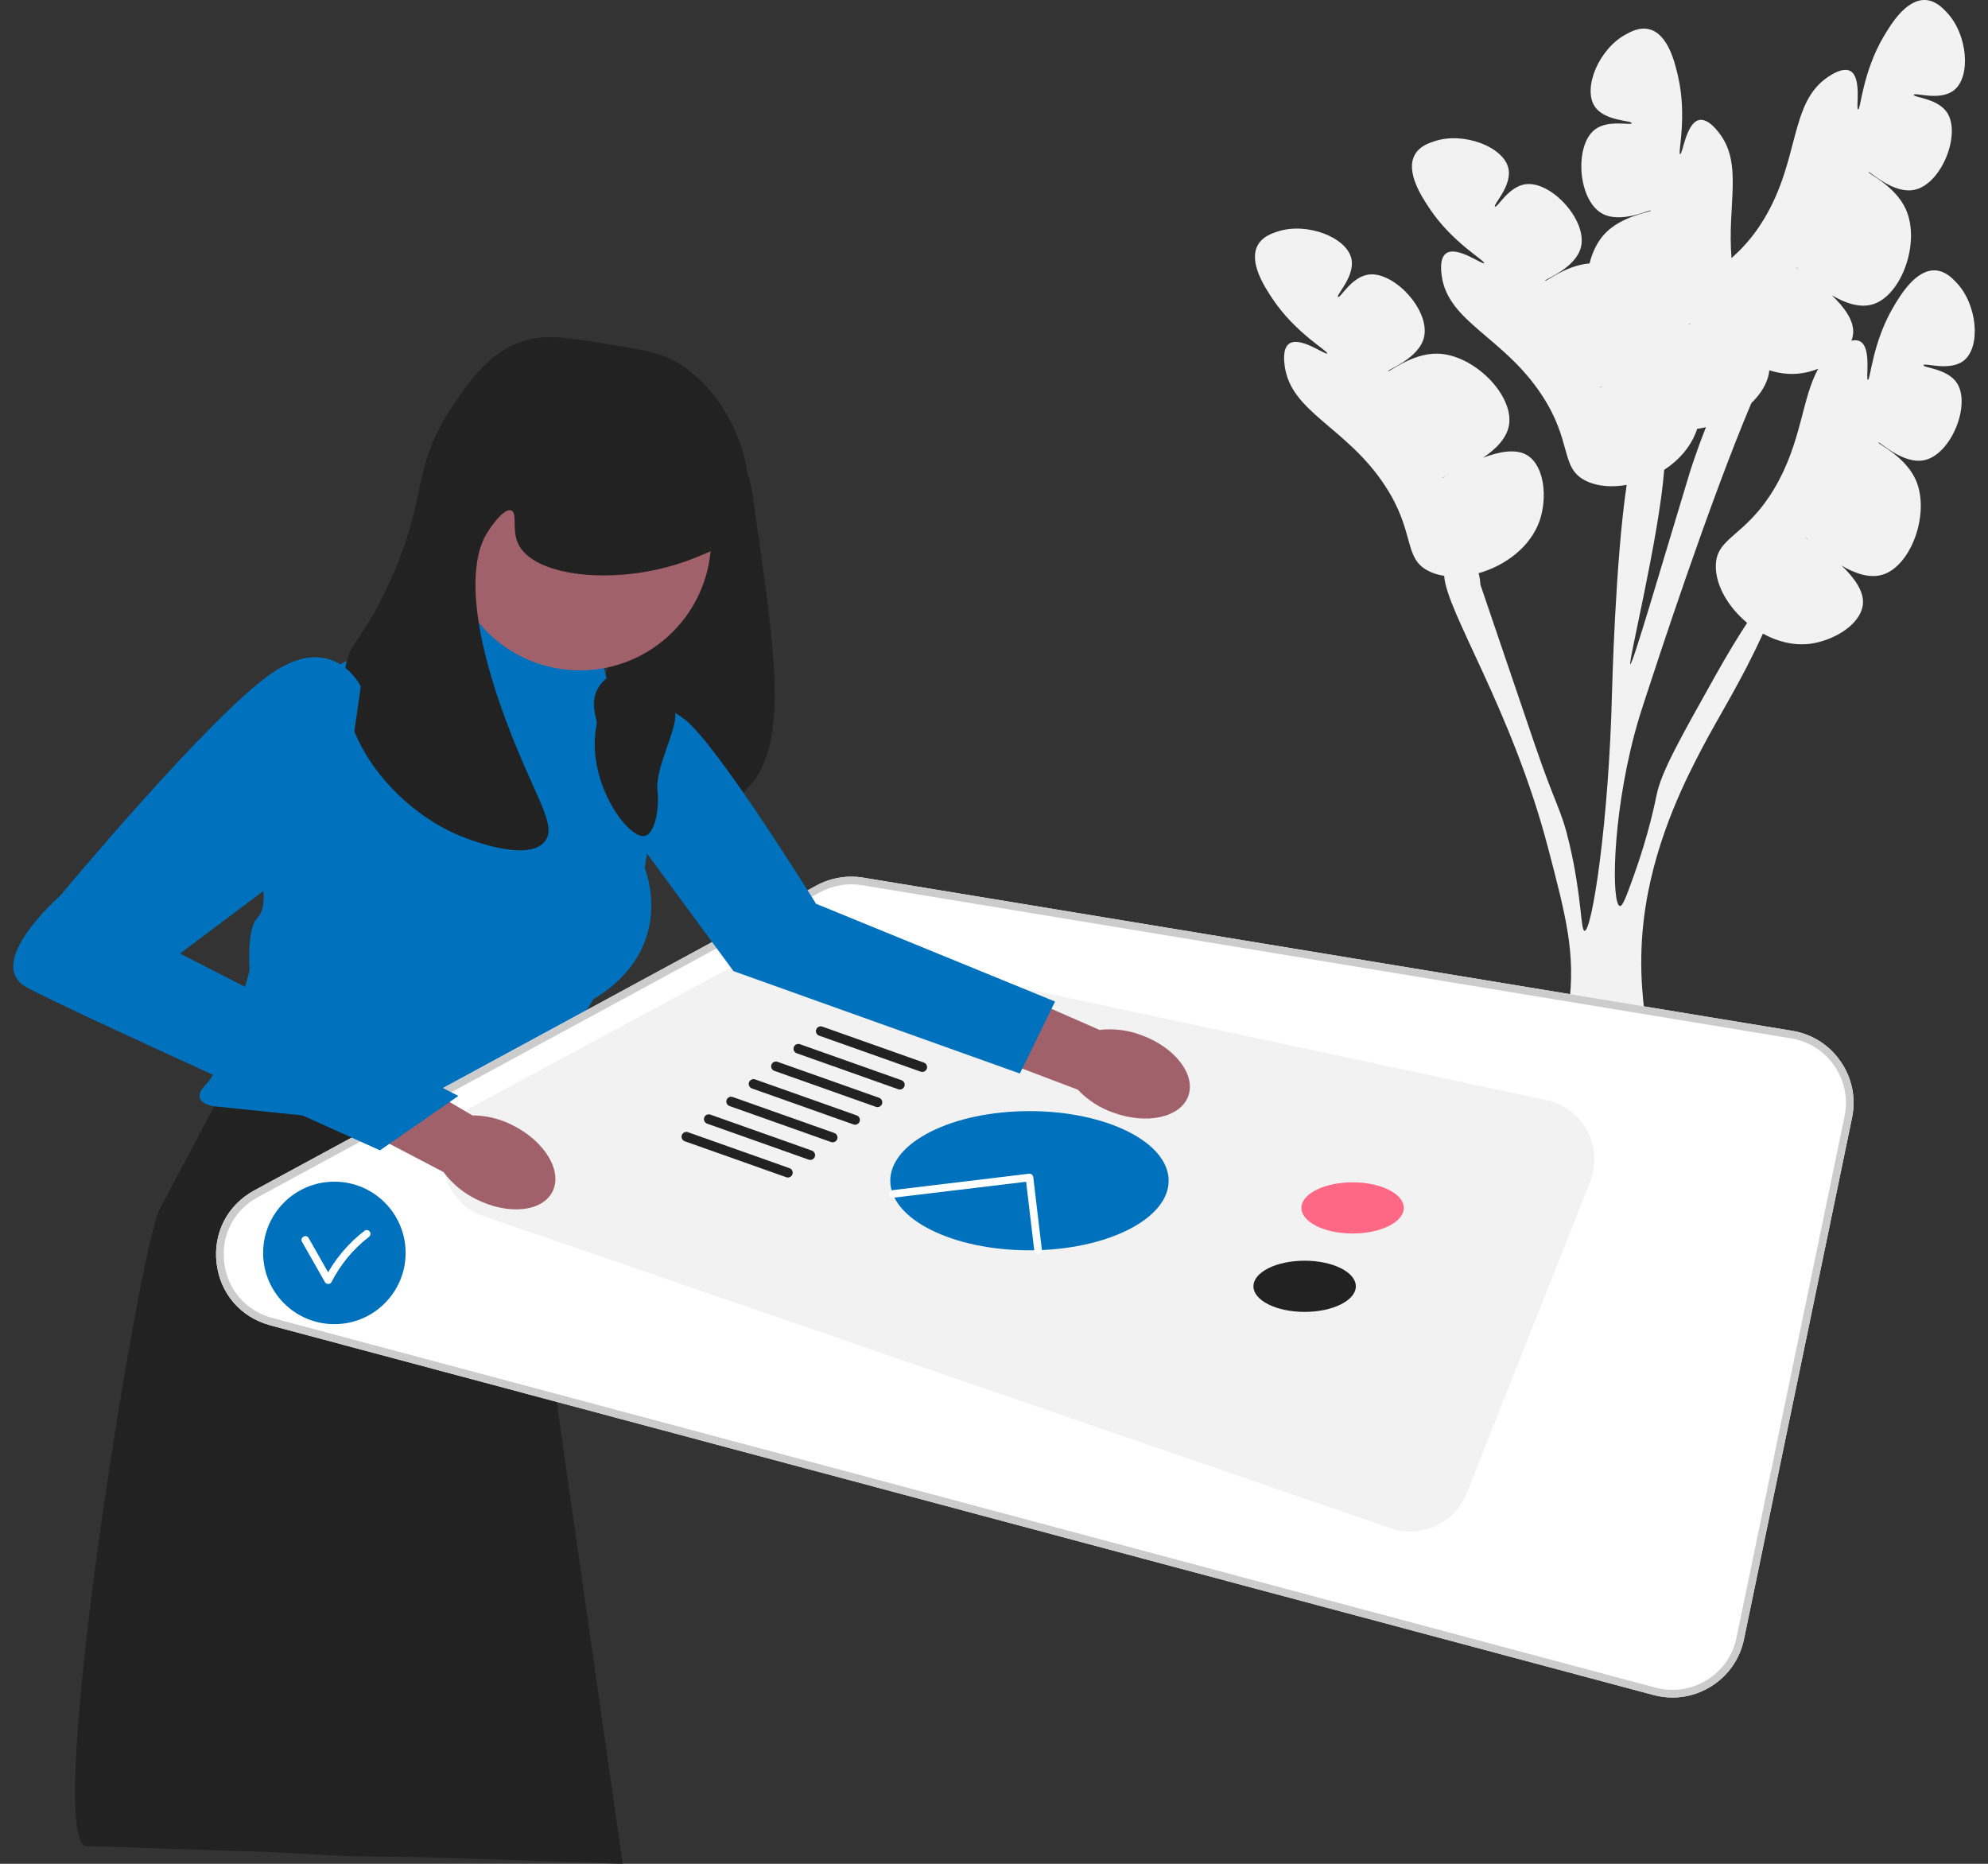 <svg width="128" height="120" viewBox="0 0 128 120" fill="none" xmlns="http://www.w3.org/2000/svg">
<rect x="0" y="0" width="128" height="120" fill="#333333" stroke="none"/>
<g clip-path="url(#clip0_19_1214)">
<path d="M120.944 28.49C121.005 28.4 122.534 29.938 123.924 29.622C125.655 29.227 126.922 26.011 125.983 24.636C125.361 23.725 123.816 23.682 123.848 23.512C123.882 23.329 125.546 23.941 126.451 23.21C127.55 22.321 127.32 19.619 125.975 18.201C125.706 17.917 125.259 17.446 124.617 17.409C123.357 17.336 122.367 18.995 121.932 19.725C120.549 22.044 120.436 24.477 120.265 24.454C120.107 24.433 120.526 22.397 119.767 21.98C119.601 21.889 119.403 21.89 119.207 21.936C119.257 21.807 119.292 21.675 119.31 21.539C119.424 20.681 118.743 19.77 117.938 19.005C118.776 19.502 119.724 19.846 120.563 19.6C122.436 19.05 123.682 15.577 122.697 13.445C122.01 11.956 120.256 11.169 120.314 11.084C120.375 10.993 121.903 12.532 123.293 12.215C125.025 11.821 126.291 8.605 125.353 7.229C124.731 6.319 123.186 6.276 123.218 6.105C123.252 5.922 124.915 6.535 125.82 5.803C126.919 4.915 126.69 2.212 125.345 0.794C125.076 0.511 124.629 0.04 123.987 0.002C122.726 -0.071 121.737 1.589 121.302 2.318C119.919 4.637 119.805 7.071 119.635 7.048C119.477 7.027 119.896 4.991 119.137 4.574C118.661 4.313 117.93 4.8 117.703 4.951C115.207 6.614 115.899 10.231 113.592 14.079C112.85 15.317 112.11 16.057 111.486 16.617C111.2 13.172 112.251 10.527 110.66 8.524C110.49 8.31 109.944 7.623 109.411 7.725C108.561 7.889 108.335 9.956 108.178 9.927C108.009 9.897 108.648 7.546 108.043 4.914C107.852 4.087 107.42 2.203 106.197 1.886C105.575 1.725 105.005 2.036 104.662 2.224C102.947 3.16 101.899 5.662 102.673 6.845C103.31 7.819 105.081 7.746 105.057 7.931C105.035 8.103 103.551 7.67 102.681 8.346C101.365 9.367 101.584 12.816 103.111 13.723C104.337 14.451 106.263 13.455 106.294 13.56C106.323 13.659 104.412 13.87 103.301 15.076C102.839 15.577 102.523 16.243 102.344 16.962C100.83 17.076 99.535 18.161 99.487 18.077C99.432 17.983 101.481 17.273 101.798 15.883C102.194 14.152 99.845 11.615 98.198 11.865C97.109 12.03 96.4 13.404 96.26 13.301C96.11 13.191 97.383 11.958 97.117 10.825C96.793 9.449 94.258 8.484 92.397 9.081C92.025 9.201 91.407 9.399 91.095 9.961C90.482 11.065 91.548 12.677 92.017 13.385C93.507 15.637 95.65 16.795 95.556 16.939C95.468 17.072 93.815 15.811 93.11 16.314C92.669 16.629 92.791 17.499 92.829 17.769C93.245 20.74 96.803 21.685 99.27 25.432C101.279 28.483 100.422 30.139 102.124 30.966C102.854 31.321 103.785 31.39 104.735 31.219C104 36.146 103.792 44.573 103.792 44.573C103.584 53.002 102.5 59.944 102.026 59.931C101.762 59.923 101.86 57.8 101.062 54.385C100.502 51.991 100.237 52.102 98.783 47.83C96.476 41.055 95.322 37.668 95.32 37.65C95.308 37.502 95.287 37.205 95.203 36.904C96.911 36.426 98.569 35.202 99.145 33.484C99.606 32.11 99.485 30.068 98.364 29.332C97.641 28.858 96.524 29.076 95.486 29.47C96.297 28.93 97.019 28.226 97.16 27.363C97.477 25.437 94.888 22.808 92.54 22.77C90.9 22.744 89.43 23.983 89.378 23.894C89.324 23.8 91.373 23.09 91.69 21.7C92.086 19.969 89.737 17.433 88.09 17.682C87.001 17.847 86.292 19.221 86.152 19.118C86.002 19.008 87.275 17.775 87.008 16.642C86.684 15.267 84.15 14.302 82.289 14.898C81.917 15.018 81.299 15.216 80.987 15.778C80.374 16.883 81.44 18.494 81.909 19.203C83.399 21.455 85.542 22.612 85.448 22.756C85.36 22.889 83.707 21.628 83.002 22.131C82.561 22.446 82.683 23.316 82.72 23.587C83.136 26.557 86.695 27.502 89.162 31.249C91.171 34.3 90.314 35.956 92.016 36.783C92.31 36.926 92.638 37.022 92.985 37.075L92.985 37.077C93.135 39.406 97.332 45.667 99.668 54.568C100.831 59.003 101.468 61.422 101.009 64.791C100.557 68.131 99.3 70.385 99.323 71.873C99.324 72.013 99.337 72.141 99.362 72.265L106.26 71.36C106.307 71.226 106.343 71.089 106.372 70.948C106.897 68.414 104.981 64.563 105.955 58.352C106.678 53.742 108.659 49.951 109.583 48.185C110.719 46.013 112.06 43.97 113.508 40.797C114.438 41.309 115.492 41.581 116.539 41.45C117.977 41.269 119.764 40.275 119.941 38.945C120.055 38.088 119.373 37.176 118.568 36.412C119.407 36.909 120.354 37.253 121.193 37.007C123.066 36.456 124.312 32.983 123.328 30.851C122.64 29.362 120.886 28.576 120.944 28.49ZM92.879 30.761C92.874 30.751 92.947 30.72 93.072 30.669C92.954 30.735 92.885 30.771 92.879 30.761ZM115.811 17.35C115.7 17.272 115.637 17.225 115.644 17.216C115.651 17.208 115.711 17.259 115.811 17.35ZM108.657 20.906C108.781 20.85 108.853 20.819 108.857 20.83C108.86 20.84 108.787 20.866 108.657 20.906ZM102.988 24.944C102.983 24.934 103.055 24.903 103.18 24.852C103.062 24.918 102.993 24.954 102.988 24.944ZM104.972 42.764C104.807 42.726 106.821 34.578 107.151 30.252C108.108 29.625 108.893 28.743 109.254 27.667C109.26 27.648 109.266 27.629 109.272 27.61C109.463 27.583 109.653 27.547 109.841 27.503C109.167 29.208 108.791 30.445 108.791 30.445C107.041 36.213 105.123 42.798 104.972 42.764ZM112.491 40.104C111.938 40.951 111.29 41.994 110.398 43.588C108.11 47.672 106.967 49.713 106.666 51.168C106.587 51.556 106.17 53.658 105.215 56.322C104.727 57.681 104.483 58.36 104.298 58.333C103.772 58.253 103.763 52.891 105.218 47.34C105.468 46.395 105.666 45.785 106.045 44.632C106.658 42.751 110.076 32.293 112.765 25.949L112.765 25.948C113.262 25.472 113.633 24.927 113.815 24.354C113.874 24.171 113.906 24.002 113.919 23.841C114.562 24.045 115.237 24.128 115.908 24.043C116.284 23.996 116.683 23.893 117.071 23.743C115.997 25.646 116.015 28.496 114.223 31.485C112.345 34.618 110.481 34.564 110.474 36.456C110.469 37.713 111.287 39.103 112.492 40.102L112.491 40.104ZM116.275 34.623C116.281 34.614 116.341 34.666 116.441 34.757C116.33 34.679 116.268 34.632 116.275 34.623Z" fill="#F2F2F2"/>
<path d="M44.138 26.475C45.191 26.3 46.337 27.586 46.816 28.123C48.094 29.558 48.361 31.226 48.464 31.934C50.092 43.111 50.907 48.7 47.537 51.299C44.334 53.769 38.48 53.107 37.34 50.887C36.895 50.022 37.267 49.118 37.855 47.385C38.941 44.182 39.581 40.845 40.533 37.6C42.705 30.19 42.522 26.744 44.138 26.475Z" fill="#222222"/>
<path d="M15.4 68.192L10.274 77.865C8.966 80.335 2.775 118.374 5.528 118.853L17.454 119.249L22.402 119.509L27.488 119.582L40.095 120L33.013 70.458L15.4 68.192Z" fill="#222222"/>
<path d="M28.018 39.814L38.215 40.226L39.039 43.625L41.495 45.629C42.398 46.365 42.84 47.526 42.657 48.677L41.511 55.883C41.511 55.883 43.674 61.033 38.215 64.329L32.756 73.187L13.803 71.23C13.803 71.23 12.052 71.024 13.288 69.788C14.524 68.552 16.069 62.475 16.069 62.475C16.069 62.475 15.863 59.797 16.584 59.076C17.305 58.355 16.803 56.501 16.803 56.501L19.736 45.66C20.308 43.547 22.224 42.08 24.413 42.08H27.665L28.018 39.814Z" fill="#0071BC"/>
<path d="M106.463 109.132L17.406 85.33C15.503 84.822 14.177 83.291 13.946 81.335C13.714 79.379 14.646 77.581 16.377 76.642L52.569 57.014C53.484 56.518 54.553 56.337 55.58 56.507L115.401 66.369C116.678 66.579 117.784 67.283 118.517 68.35C119.249 69.417 119.508 70.703 119.245 71.97L112.289 105.538C112.024 106.819 111.264 107.903 110.15 108.59C109.395 109.056 108.55 109.294 107.69 109.294C107.282 109.294 106.87 109.24 106.463 109.132Z" fill="white"/>
<path d="M106.463 109.132L17.406 85.33C15.503 84.822 14.177 83.291 13.946 81.335C13.714 79.379 14.646 77.581 16.377 76.642L52.569 57.014C53.484 56.518 54.553 56.337 55.58 56.507L115.401 66.369C116.678 66.579 117.784 67.283 118.517 68.35C119.249 69.417 119.508 70.703 119.245 71.97L112.289 105.538C112.024 106.819 111.264 107.903 110.15 108.59C109.395 109.056 108.55 109.294 107.69 109.294C107.282 109.294 106.87 109.24 106.463 109.132ZM115.321 66.854L55.5 56.992C54.58 56.84 53.623 57.001 52.803 57.446L16.611 77.074C15.06 77.915 14.226 79.526 14.434 81.277C14.641 83.029 15.829 84.4 17.533 84.856L106.59 108.657C107.722 108.959 108.895 108.787 109.892 108.172C110.89 107.557 111.57 106.586 111.808 105.438L118.764 71.87C118.999 70.735 118.768 69.584 118.112 68.628C117.456 67.672 116.464 67.042 115.321 66.854Z" fill="#CCCCCC"/>
<path d="M102.382 76.095L94.44 96.135C93.67 98.078 91.509 99.072 89.533 98.392L31.157 78.307C27.933 77.198 27.573 72.783 30.574 71.167L49.361 61.045C50.178 60.605 51.126 60.47 52.033 60.664L99.565 70.83C101.93 71.336 103.274 73.846 102.382 76.095Z" fill="#F2F2F2"/>
<path d="M87.09 79.419C88.91 79.419 90.386 78.681 90.386 77.771C90.386 76.861 88.91 76.123 87.09 76.123C85.27 76.123 83.794 76.861 83.794 77.771C83.794 78.681 85.27 79.419 87.09 79.419Z" fill="#FF6884"/>
<path d="M84 84.466C85.82 84.466 87.296 83.728 87.296 82.818C87.296 81.908 85.82 81.17 84 81.17C82.18 81.17 80.704 81.908 80.704 82.818C80.704 83.728 82.18 84.466 84 84.466Z" fill="#222222"/>
<path d="M66.283 80.501C71.233 80.501 75.245 78.495 75.245 76.02C75.245 73.545 71.233 71.539 66.283 71.539C61.334 71.539 57.322 73.545 57.322 76.02C57.322 78.495 61.334 80.501 66.283 80.501Z" fill="#0071BC"/>
<path d="M50.73 75.814C50.857 75.814 50.976 75.735 51.021 75.608C51.078 75.447 50.994 75.27 50.833 75.213L44.294 72.896C44.134 72.839 43.957 72.923 43.9 73.084C43.843 73.245 43.927 73.421 44.088 73.479L50.627 75.796C50.661 75.808 50.696 75.814 50.73 75.814Z" fill="#222222"/>
<path d="M52.172 74.681C52.299 74.681 52.418 74.602 52.463 74.475C52.52 74.314 52.436 74.138 52.275 74.081L45.736 71.763C45.576 71.706 45.399 71.79 45.342 71.951C45.285 72.112 45.369 72.288 45.53 72.346L52.069 74.663C52.103 74.675 52.138 74.681 52.172 74.681Z" fill="#222222"/>
<path d="M53.614 73.548C53.741 73.548 53.86 73.469 53.905 73.342C53.962 73.181 53.878 73.004 53.717 72.947L47.178 70.63C47.018 70.573 46.841 70.657 46.784 70.818C46.727 70.979 46.811 71.155 46.972 71.212L53.511 73.53C53.545 73.542 53.58 73.548 53.614 73.548Z" fill="#222222"/>
<path d="M55.056 72.415C55.183 72.415 55.302 72.336 55.347 72.209C55.404 72.048 55.32 71.871 55.159 71.814L48.62 69.497C48.46 69.44 48.283 69.524 48.226 69.685C48.169 69.846 48.253 70.022 48.414 70.079L54.953 72.397C54.987 72.409 55.022 72.415 55.056 72.415Z" fill="#222222"/>
<path d="M56.498 71.282C56.625 71.282 56.745 71.203 56.789 71.076C56.846 70.915 56.762 70.738 56.601 70.681L50.062 68.364C49.902 68.307 49.725 68.391 49.668 68.552C49.611 68.713 49.695 68.889 49.856 68.946L56.395 71.264C56.429 71.276 56.464 71.282 56.498 71.282Z" fill="#222222"/>
<path d="M57.94 70.149C58.067 70.149 58.187 70.07 58.231 69.943C58.288 69.782 58.204 69.606 58.043 69.548L51.504 67.231C51.344 67.174 51.167 67.258 51.11 67.419C51.053 67.58 51.137 67.756 51.298 67.814L57.837 70.131C57.871 70.143 57.906 70.149 57.94 70.149Z" fill="#222222"/>
<path d="M59.382 69.016C59.509 69.016 59.629 68.937 59.673 68.81C59.73 68.649 59.646 68.472 59.485 68.415L52.946 66.098C52.786 66.041 52.609 66.125 52.552 66.286C52.495 66.447 52.579 66.623 52.74 66.68L59.279 68.998C59.313 69.01 59.348 69.016 59.382 69.016Z" fill="#222222"/>
<path d="M37.34 43.162C42.004 43.162 45.786 39.38 45.786 34.716C45.786 30.051 42.004 26.269 37.34 26.269C32.675 26.269 28.893 30.051 28.893 34.716C28.893 39.38 32.675 43.162 37.34 43.162Z" fill="#A0616A"/>
<path d="M39.091 22.149C36.712 21.762 35.435 21.553 34.146 21.84C31.564 22.415 30.066 24.723 28.996 26.372C26.438 30.316 27.595 31.973 25.082 37.497C23.28 41.459 22.371 41.295 22.198 43.368C21.834 47.718 25.535 52.069 29.511 53.771C29.777 53.885 33.909 55.614 35.073 54.183C35.927 53.134 34.419 51.329 32.601 46.458C29.405 37.893 30.915 35.031 31.365 34.304C31.65 33.844 32.461 32.702 32.91 32.861C33.317 33.006 32.965 34.051 33.322 34.922C34.28 37.255 40.099 37.773 44.653 35.952C45.996 35.414 46.82 35.085 47.434 34.201C49.517 31.2 47.03 24.912 43.108 23.076C42.215 22.659 41.174 22.489 39.091 22.149Z" fill="#222222"/>
<path d="M33.052 72.472C35.106 73.514 36.233 75.418 35.57 76.726C34.907 78.033 32.704 78.248 30.649 77.205C29.823 76.8 29.105 76.203 28.557 75.463L19.909 70.939L22.119 66.925L30.409 71.812C31.33 71.818 32.236 72.044 33.052 72.472Z" fill="#A0616A"/>
<path d="M73.498 66.65C75.662 67.44 77.009 69.196 76.507 70.573C76.004 71.95 73.843 72.426 71.678 71.636C70.809 71.333 70.026 70.825 69.393 70.157L60.267 66.697L61.981 62.449L70.796 66.311C71.711 66.206 72.638 66.323 73.498 66.65Z" fill="#A0616A"/>
<path d="M23.228 44.192C23.228 44.192 21.477 40.587 17.46 43.368C13.443 46.149 3.863 57.685 3.863 57.685C3.863 57.685 -1.081 62.011 1.7 63.556C4.481 65.102 24.464 74.063 24.464 74.063L29.511 70.561L11.589 61.394L21.884 53.668L23.228 44.192Z" fill="#0071BC"/>
<path d="M40.739 46.355C40.739 46.355 41.964 44.604 44.133 46.355C46.301 48.106 52.541 58.189 52.541 58.189L67.931 64.484L65.665 69.119L47.228 62.526L39.194 51.608L40.739 46.355Z" fill="#0071BC"/>
<path d="M39.76 43.213C37.424 44.406 38.499 46.237 38.421 46.612C37.662 50.264 40.437 54.046 41.511 53.823C42.141 53.691 42.472 52.122 42.335 50.939C42.157 49.404 43.633 46.976 43.468 45.891C43.065 43.23 45.497 43.181 45.013 42.183C44.73 41.599 41.152 42.502 39.76 43.213Z" fill="#222222"/>
<path d="M66.837 80.737C66.847 80.737 66.857 80.737 66.866 80.736C67.001 80.72 67.097 80.598 67.082 80.463L66.528 75.785C66.52 75.72 66.487 75.661 66.436 75.621C66.384 75.581 66.319 75.562 66.254 75.57L57.455 76.628C57.321 76.644 57.224 76.767 57.241 76.901C57.257 77.036 57.38 77.133 57.514 77.116L66.068 76.087L66.594 80.521C66.608 80.646 66.714 80.737 66.837 80.737Z" fill="white"/>
<path d="M21.529 85.255C24.062 85.255 26.116 83.202 26.116 80.668C26.116 78.135 24.062 76.081 21.529 76.081C18.995 76.081 16.942 78.135 16.942 80.668C16.942 83.202 18.995 85.255 21.529 85.255Z" fill="#0071BC"/>
<path d="M19.445 79.953L20.919 82.546C21.007 82.7 21.259 82.711 21.343 82.546C21.919 81.421 22.733 80.426 23.735 79.654C23.841 79.573 23.895 79.444 23.823 79.318C23.764 79.214 23.592 79.149 23.487 79.23C22.416 80.054 21.536 81.094 20.919 82.298H21.343L19.869 79.705C19.713 79.43 19.288 79.677 19.445 79.953Z" fill="white"/>
</g>
<defs>
<clipPath id="clip0_19_1214">
<rect width="126.297" height="120" fill="white" transform="translate(0.852)"/>
</clipPath>
</defs>
</svg>

